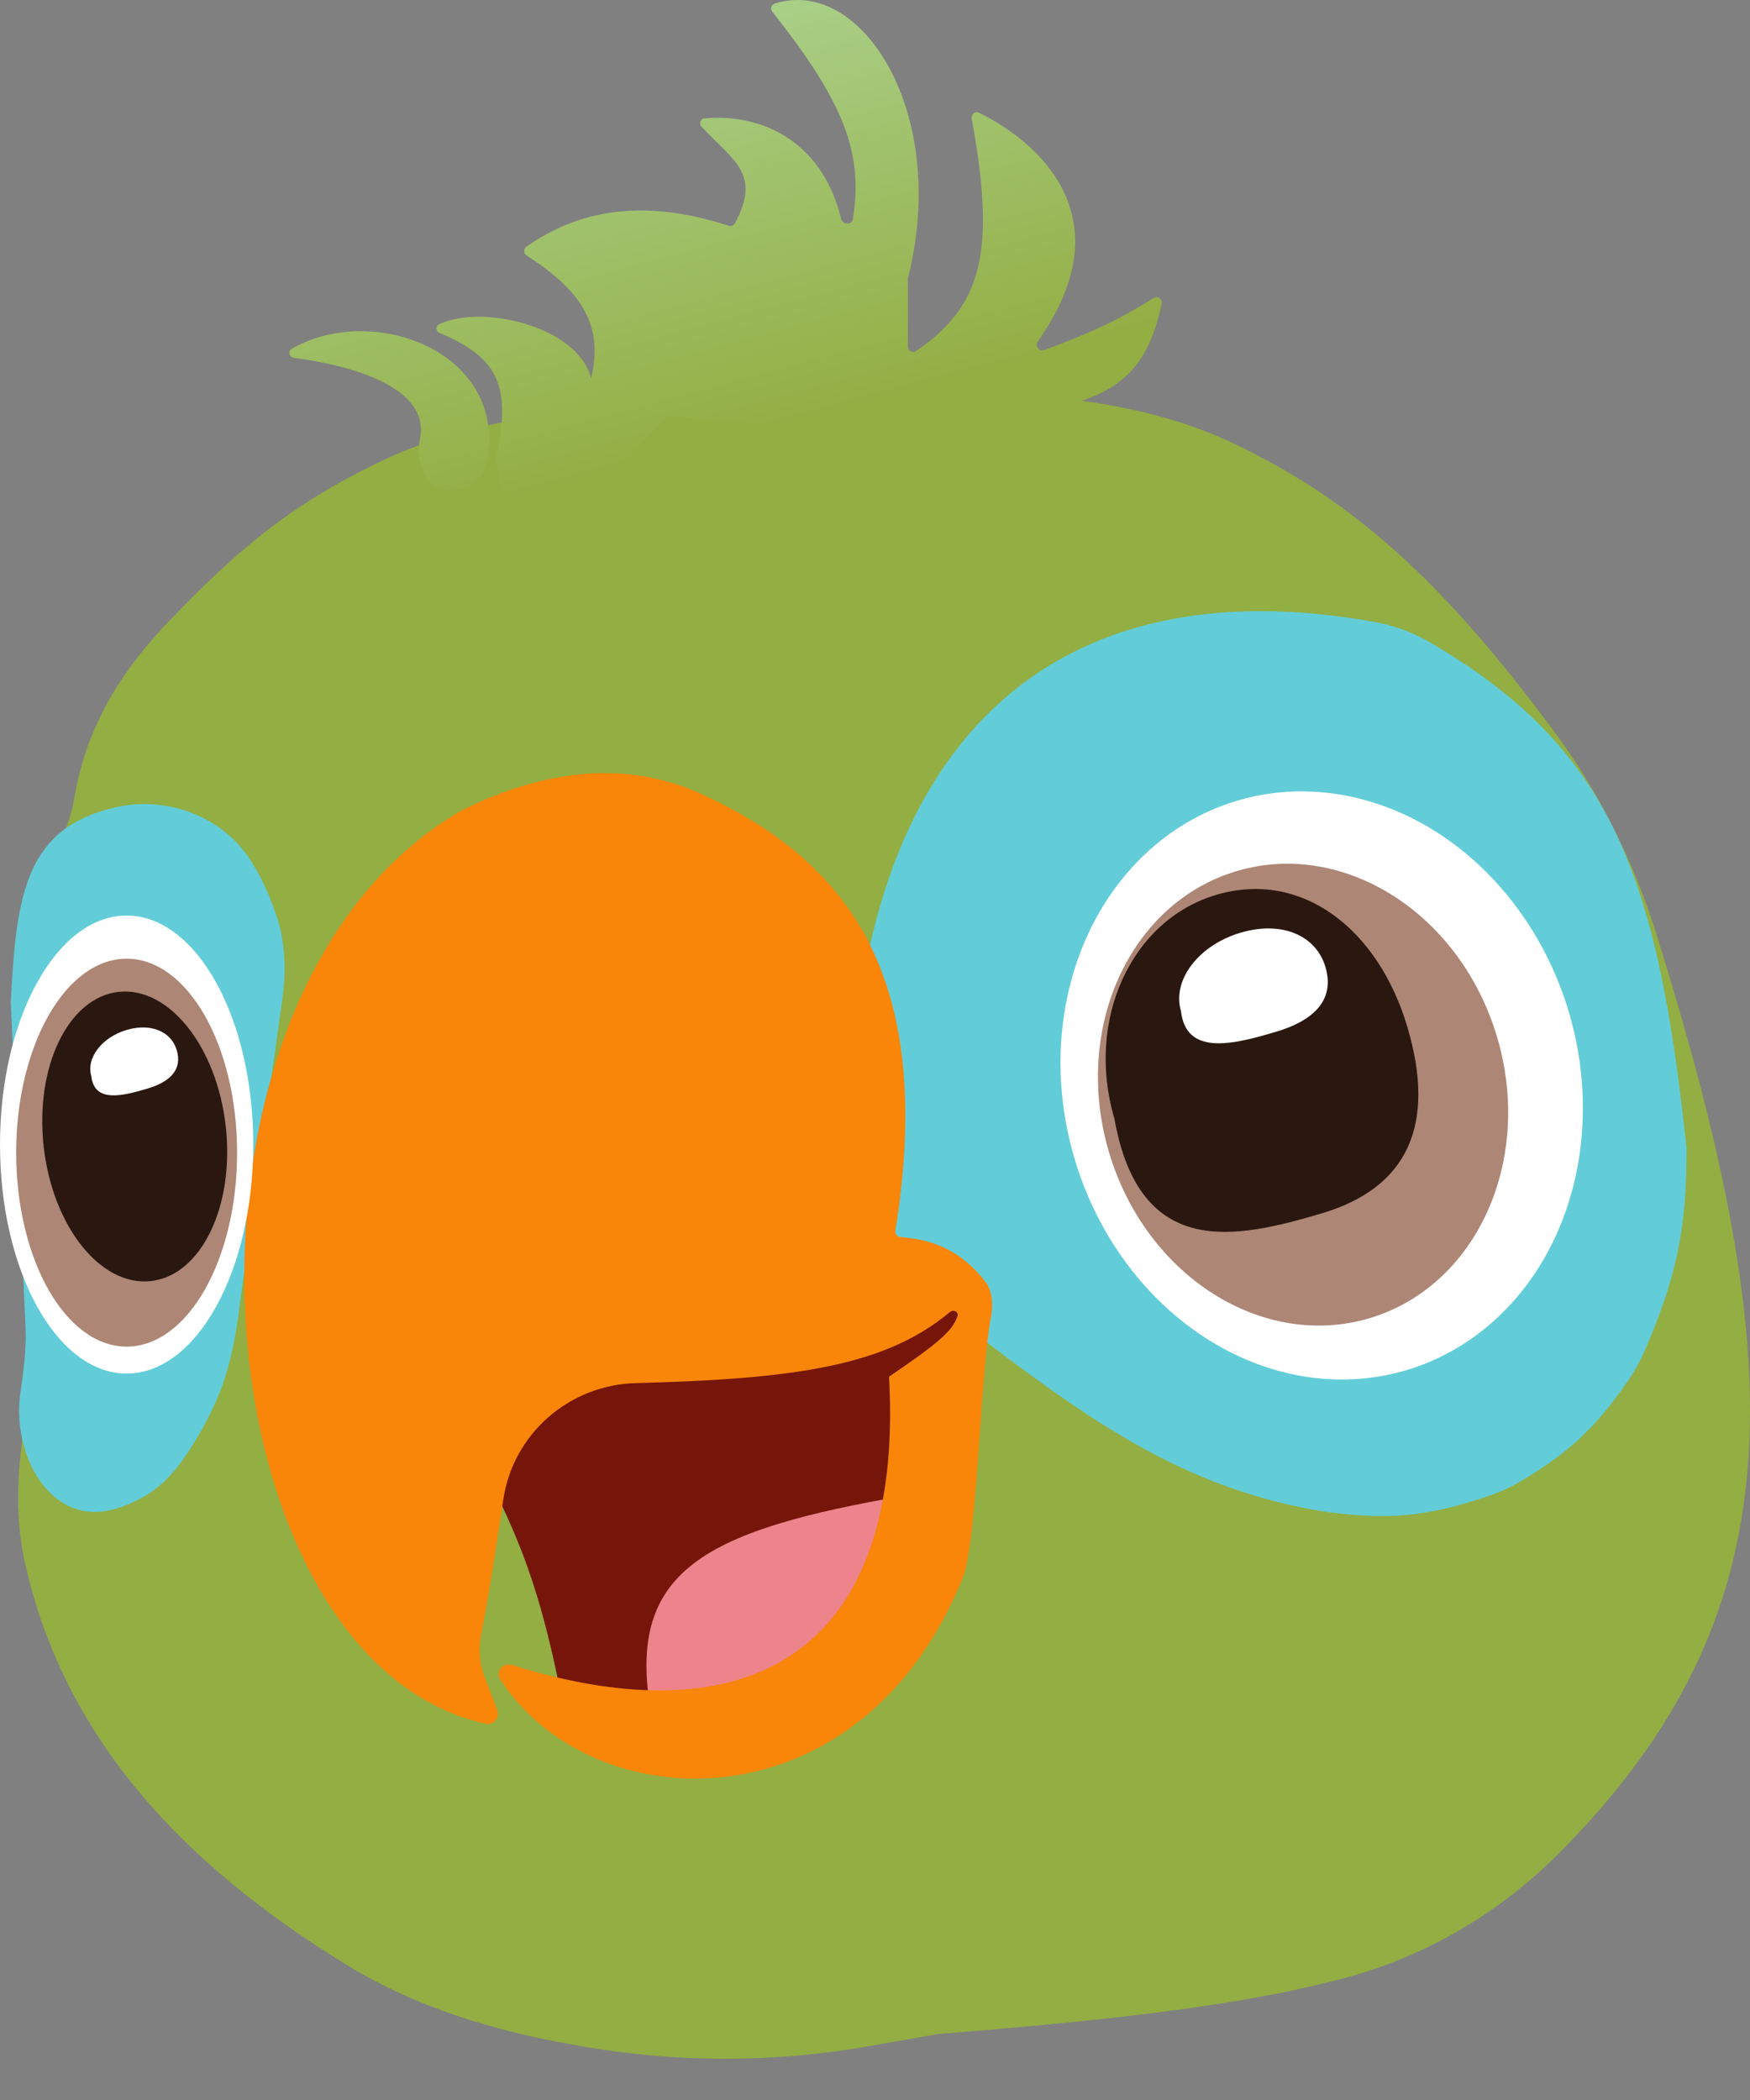 <svg width="50" height="60" viewBox="0 0 50 60" fill="none" xmlns="http://www.w3.org/2000/svg">
<rect x="0" y="0" width="50" height="60" fill="#808080" stroke="none"/>
<path d="M1.001 26.078V37.51C1.001 38.468 0.918 39.423 0.754 40.367C0.509 41.776 0.398 43.223 0.706 44.62C1.813 49.641 5.225 53.281 9.933 56.157C11.871 57.34 14.067 58.01 16.302 58.408L16.558 58.454C19.302 58.943 22.11 58.944 24.855 58.458L26.787 58.116C32.711 57.647 35.919 57.187 38.471 56.5C40.773 55.88 42.871 54.633 44.551 52.942C51.357 46.091 51.177 39.071 47.353 26.773C46.704 24.684 45.734 22.697 44.433 20.938C41.214 16.587 38.668 14.297 35.231 12.664C33.306 11.75 31.174 11.403 29.047 11.273L28.48 11.238L17.644 11.704C15.336 11.804 13.019 12.164 10.933 13.156C8.18 14.465 6.666 15.846 4.871 17.702C4.036 18.566 3.296 19.535 2.794 20.627C2.499 21.267 2.272 21.923 2.112 22.851C2.024 23.361 1.849 23.854 1.557 24.281C1.194 24.811 1.001 25.437 1.001 26.078Z" fill="#93AE43"/>
<path d="M3.143 43.148C3.444 43.08 3.761 42.957 4.095 42.77C4.623 42.475 5.033 42.013 5.363 41.506C6.225 40.18 6.635 39.138 6.851 37.256L8.067 28.54C8.179 27.738 8.156 26.915 7.895 26.149C7.668 25.485 7.417 24.965 7.111 24.509C6.288 23.285 4.709 22.734 3.273 23.072C0.744 23.667 0.463 25.521 0.308 28.635L0.732 37.967C0.757 38.517 0.67 39.216 0.587 39.761C0.318 41.527 1.401 43.546 3.143 43.148Z" fill="#62CDD8"/>
<path d="M24.289 32.728C24.261 21.699 29.637 16.034 39.281 17.771C39.827 17.869 40.356 18.064 40.836 18.343C46.109 21.41 47.364 25.109 48.186 32.791C48.195 35.109 47.91 36.453 46.991 38.592C46.866 38.882 46.715 39.161 46.537 39.421C45.549 40.86 44.755 41.541 43.468 42.311C43.178 42.485 42.869 42.627 42.549 42.736C40.743 43.35 39.641 43.437 37.794 43.183C33.421 42.459 30.603 40.195 26.605 37.142C25.214 36.081 24.294 34.477 24.289 32.728Z" fill="#62CDD8"/>
<path d="M16.088 48.725C15.313 44.654 14.539 43.511 13.701 41.643C15.573 38.523 20.049 37.96 27.865 37.102C26.387 45.439 24.7 49.065 16.088 48.725Z" fill="#76160B"/>
<path d="M25.479 42.798C19.558 43.861 17.644 45.167 18.782 49.803L25.863 46.647L25.479 42.798Z" fill="#ED848B"/>
<path d="M22.633 27.992C21.447 26.155 19.539 27.261 19.338 28.826C19.318 28.98 19.436 29.113 19.59 29.121C21.004 29.194 21.524 28.29 22.488 28.238C22.612 28.232 22.701 28.097 22.633 27.992Z" stroke="white" stroke-width="0.154"/>
<path d="M13.849 47.924L14.208 48.857C14.292 49.075 14.109 49.301 13.881 49.251C5.556 47.415 4.109 28.451 13.162 23.169C15.591 21.956 17.934 21.71 20.09 22.708C24.214 24.617 26.747 27.891 25.583 35.161C25.569 35.251 25.634 35.336 25.725 35.344C26.47 35.408 27.36 35.602 28.151 36.618C28.37 36.9 28.375 37.304 28.309 37.655C28.009 39.249 27.953 43.434 27.556 44.953C24.698 52.282 16.955 52.075 14.293 47.985C14.144 47.755 14.373 47.491 14.635 47.573C21.263 49.65 25.847 47.367 25.401 39.334C26.757 38.411 27.222 38.031 27.356 37.605C27.396 37.477 27.24 37.404 27.137 37.49C25.309 39.015 22.773 39.399 18.17 39.517C16.266 39.566 14.66 40.96 14.38 42.844C14.123 44.566 13.937 45.709 13.744 46.724C13.668 47.127 13.702 47.542 13.849 47.924Z" fill="#F98509"/>
<ellipse cx="37.763" cy="31.013" rx="7.366" ry="8.487" transform="rotate(-16.497 37.763 31.013)" fill="white"/>
<ellipse cx="37.23" cy="31.276" rx="5.783" ry="6.663" transform="rotate(-16.497 37.23 31.276)" fill="#AD8675"/>
<path d="M40.212 29.348C41.045 32.158 40.204 33.944 37.765 34.667C35.326 35.389 32.56 36.012 31.841 31.964C31.009 29.153 32.312 26.289 34.751 25.567C37.19 24.845 39.38 26.537 40.212 29.348Z" fill="#291710"/>
<path d="M37.868 27.623C38.129 28.503 37.64 29.13 36.44 29.485C35.239 29.841 33.888 30.18 33.742 28.888C33.481 28.007 34.242 27.005 35.443 26.649C36.643 26.294 37.607 26.742 37.868 27.623Z" fill="white"/>
<ellipse cx="3.618" cy="32.702" rx="3.618" ry="6.543" fill="white"/>
<ellipse cx="3.618" cy="32.933" rx="3.156" ry="5.542" fill="#AD8675"/>
<ellipse cx="3.849" cy="32.471" rx="2.617" ry="4.157" transform="rotate(-6.409 3.849 32.471)" fill="#291710"/>
<path d="M5.05 30.004C5.204 30.525 4.915 30.895 4.205 31.105C3.495 31.316 2.696 31.516 2.61 30.752C2.455 30.231 2.906 29.638 3.616 29.428C4.325 29.218 4.896 29.483 5.05 30.004Z" fill="white"/>
<path d="M16.889 10.806C17.241 9.331 16.664 8.337 15.05 7.303C14.958 7.244 14.951 7.111 15.04 7.049C16.523 6.012 18.341 5.649 20.816 6.449C20.886 6.472 20.964 6.442 20.999 6.377C21.768 4.948 20.933 4.586 20.044 3.619C19.962 3.53 20.016 3.389 20.137 3.38C21.984 3.234 23.546 4.22 24.031 6.253C24.071 6.423 24.34 6.435 24.367 6.263C24.662 4.419 24.167 2.98 22.066 0.337C22.003 0.257 22.032 0.137 22.129 0.105C24.607 -0.698 27.134 3.213 25.945 7.932C25.942 7.945 25.94 7.958 25.94 7.971V9.904C25.94 10.026 26.074 10.098 26.174 10.03C28.114 8.709 28.437 7.113 27.764 3.387C27.742 3.266 27.861 3.168 27.972 3.222C29.581 4.008 32.201 6.158 29.653 9.752C29.563 9.878 29.69 10.054 29.835 10.001C31.41 9.423 32.086 9.054 32.962 8.516C33.075 8.446 33.217 8.543 33.19 8.673C32.702 11.014 31.477 11.746 27.788 11.877C23.68 12.13 21.654 12.173 19.164 11.886C19.117 11.88 19.069 11.897 19.036 11.93C17.3 13.663 17.057 14.304 14.548 15.187L14.169 13.139C14.165 13.119 14.166 13.098 14.17 13.077C14.613 11.077 14.277 10.234 12.561 9.513C12.453 9.467 12.431 9.325 12.536 9.272C13.704 8.684 16.494 9.293 16.889 10.806Z" fill="url(#paint0_linear_6826_368)"/>
<path d="M11.999 12.542C12.307 11.075 10.046 10.435 8.403 10.227C8.263 10.209 8.217 10.034 8.339 9.964C10.672 8.619 14.549 10.075 13.905 13.234C13.796 13.767 13.253 14.061 12.714 13.992C12.099 13.912 11.871 13.149 11.999 12.542Z" fill="url(#paint1_linear_6826_368)"/>
<defs>
<linearGradient id="paint0_linear_6826_368" x1="15.241" y1="1.51092e-07" x2="18.782" y2="13.163" gradientUnits="userSpaceOnUse">
<stop stop-color="#ADD492"/>
<stop offset="1" stop-color="#93AE43"/>
</linearGradient>
<linearGradient id="paint1_linear_6826_368" x1="15.241" y1="1.51092e-07" x2="18.782" y2="13.163" gradientUnits="userSpaceOnUse">
<stop stop-color="#ADD492"/>
<stop offset="1" stop-color="#93AE43"/>
</linearGradient>
</defs>
</svg>
